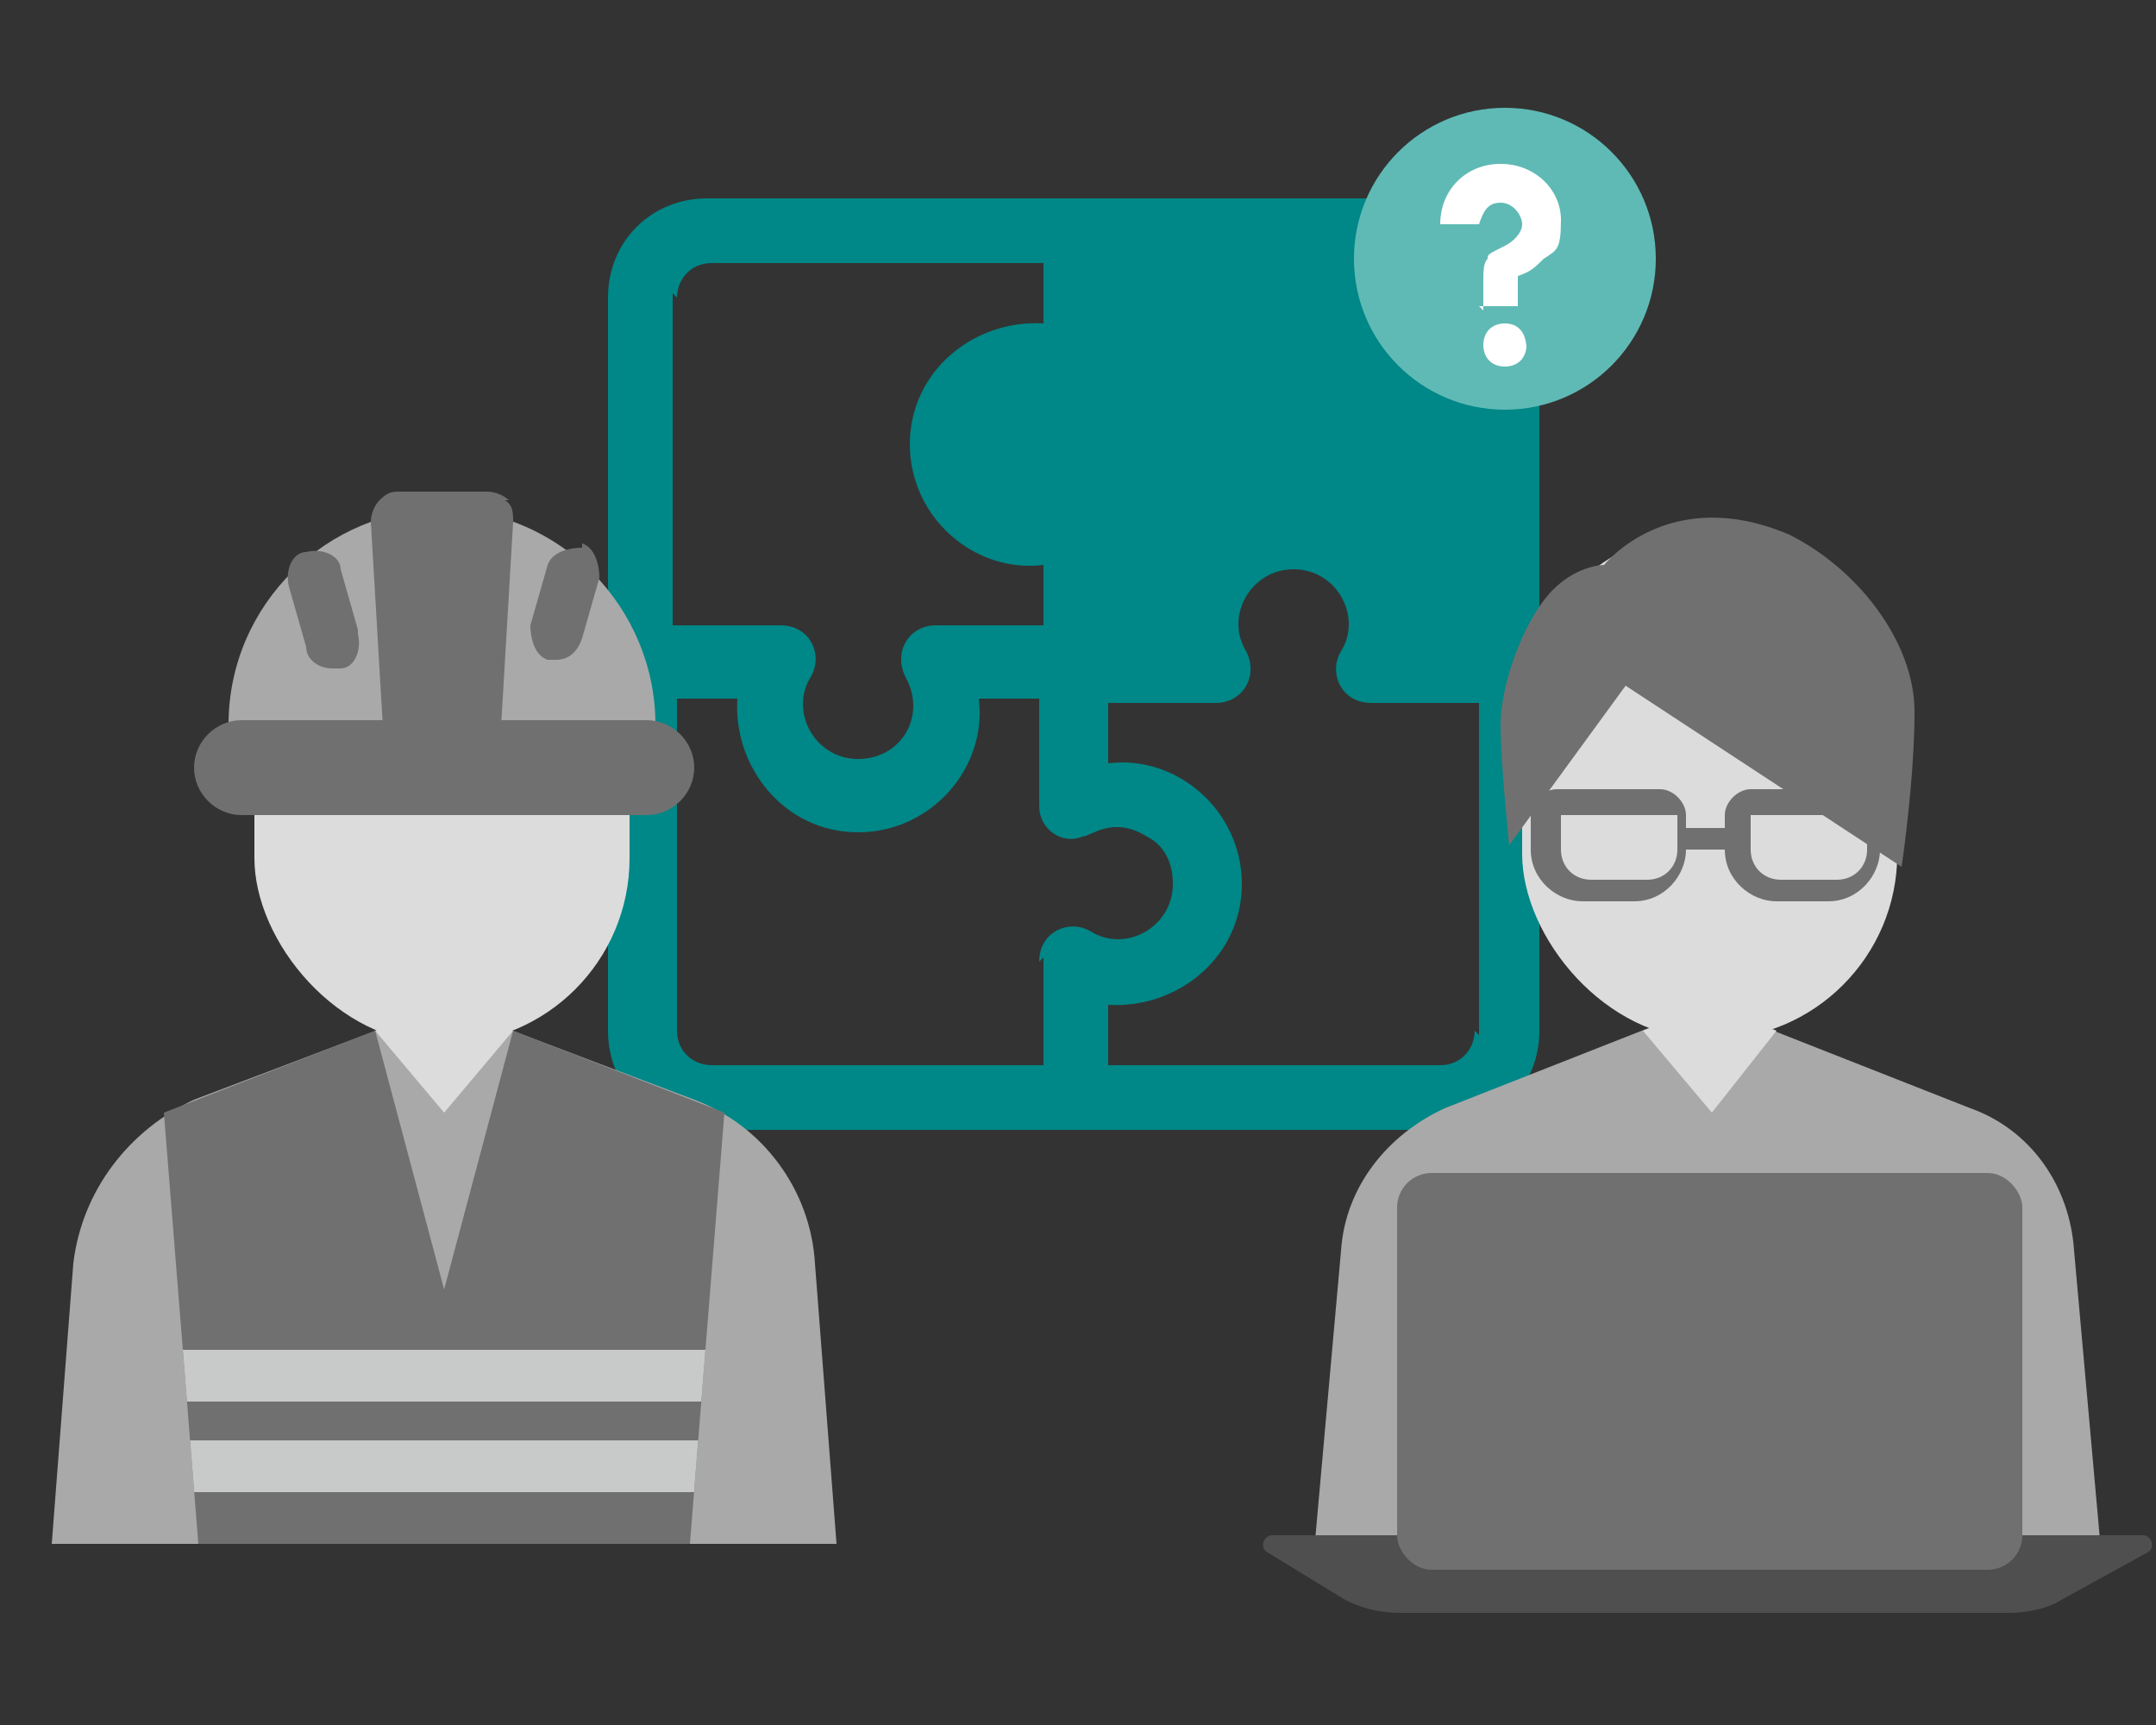 <?xml version="1.0" encoding="UTF-8"?>
<svg id="_圖層_1" data-name="圖層 1" xmlns="http://www.w3.org/2000/svg" xmlns:xlink="http://www.w3.org/1999/xlink" version="1.1" viewBox="0 0 50 40">
  <rect x="0" y="0" width="50" height="40" fill="#333333" stroke="none"/>
  <defs>
    <style>
      .cls-1 {
        fill: #717071;
      }

      .cls-1, .cls-2, .cls-3, .cls-4, .cls-5, .cls-6, .cls-7, .cls-8, .cls-9, .cls-10, .cls-11, .cls-12, .cls-13, .cls-14, .cls-15, .cls-16, .cls-17, .cls-18, .cls-19, .cls-20, .cls-21 {
        stroke-width: 0px;
      }

      .cls-2 {
        fill: #231815;
      }

      .cls-3 {
        fill: #504f4f;
      }

      .cls-4 {
        fill: #acacac;
      }

      .cls-22 {
        clip-path: url(#clippath);
      }

      .cls-5, .cls-23, .cls-24, .cls-25, .cls-26, .cls-27 {
        fill: none;
      }

      .cls-6 {
        fill: #9bd7f5;
      }

      .cls-7 {
        fill: #dcdcdc;
      }

      .cls-8 {
        fill: #0096d9;
      }

      .cls-9 {
        fill: #a1d9f6;
      }

      .cls-10 {
        fill: #fdfffd;
      }

      .cls-11 {
        fill: #e07979;
      }

      .cls-12 {
        fill: #61ce6b;
      }

      .cls-28 {
        clip-path: url(#clippath-1);
      }

      .cls-23 {
        stroke: #504f4f;
      }

      .cls-23, .cls-24, .cls-25, .cls-26, .cls-27 {
        stroke-miterlimit: 10;
      }

      .cls-23, .cls-26 {
        stroke-width: 2px;
      }

      .cls-24 {
        stroke-width: 1.5px;
      }

      .cls-24, .cls-27 {
        stroke: #fdfffd;
      }

      .cls-13 {
        fill: #5fbab5;
      }

      .cls-14 {
        fill: #008787;
      }

      .cls-15 {
        fill: #ead95c;
      }

      .cls-16 {
        fill: #008bd5;
      }

      .cls-17 {
        fill: #c8c9c9;
      }

      .cls-25 {
        stroke: #dcdcdc;
        stroke-width: .8px;
      }

      .cls-18 {
        fill: #aaa9a9;
      }

      .cls-19 {
        fill: #fff;
      }

      .cls-20 {
        fill: #efefef;
      }

      .cls-21 {
        fill: #acddf7;
      }

      .cls-26 {
        stroke: #717071;
      }
    </style>
    <clipPath id="clippath">
      <circle class="cls-5" cx="-115" cy="15" r="23"/>
    </clipPath>
    <clipPath id="clippath-1">
      <polygon class="cls-5" points="11.9 23.9 10.3 29.9 8.7 23.9 3.8 25.8 4.6 35.8 16 35.8 16.8 25.8 11.9 23.9"/>
    </clipPath>
  </defs>
  <g>
    <path class="cls-19" d="M-185,39c-13.2,0-24-10.8-24-24s10.8-24,24-24,24,10.8,24,24-10.8,24-24,24Z"/>
    <path class="cls-14" d="M-185-8c12.7,0,23,10.3,23,23s-10.3,23-23,23-23-10.3-23-23,10.3-23,23-23M-185-10c-13.8,0-25,11.2-25,25s11.2,25,25,25,25-11.2,25-25-11.2-25-25-25h0Z"/>
  </g>
  <g>
    <g>
      <rect class="cls-20" x="-199.1" y="4.2" width="28.2" height="19.8"/>
      <polygon class="cls-17" points="-170.9 4.2 -199.1 4.2 -202.4 1.7 -167.6 1.7 -170.9 4.2"/>
      <polygon class="cls-13" points="-170.9 24 -199.1 24 -202.4 28.3 -167.6 28.3 -170.9 24"/>
      <polygon class="cls-7" points="-199.1 24 -202.4 28.3 -202.4 1.7 -199.1 4.2 -199.1 24"/>
      <polygon class="cls-7" points="-170.9 24 -167.6 28.3 -167.6 1.7 -170.9 4.2 -170.9 24"/>
    </g>
    <g>
      <path class="cls-2" d="M-197.7,7.7h11.5c.2,0,.4.2.4.4v8.1c0,.2-.2.4-.4.4h-11.5c-.2,0-.4-.2-.4-.4v-8.1c0-.2.2-.4.4-.4Z"/>
      <rect class="cls-16" x="-197.6" y="8.2" width="11.3" height="7.9"/>
      <path class="cls-21" d="M-193.7,15.5h-.2s0-.2,0-.2c0-.2.2-.4.4-.4h6.2c0,0,.1,0,.1-.1v-.4c0,0,0-.1-.1-.1h-5.1c-.2,0-.3-.2-.3-.3v-1c0-.2.2-.3.3-.3h5.1c0,0,.1,0,.1-.1v-.5c0,0,0-.1-.1-.1h-6.9c-.2,0-.3-.2-.3-.3v-1.6h.2v1.6c0,0,0,.1.1.1h6.9c.2,0,.3.2.3.3v.5c0,.2-.2.3-.3.3h-5.1c0,0-.1,0-.1.1v1c0,0,0,.1.1.1h5.1c.2,0,.3.2.3.3v.4c0,.2-.2.3-.3.3h-6.2c0,0-.2,0-.2.2s0,.2,0,.2Z"/>
      <polygon class="cls-21" points="-192.8 13 -192.8 13 -192.9 13 -192.9 13.2 -192.9 13.2 -192.9 13.6 -192.9 13.6 -192.9 13.7 -192.8 13.7 -192.8 13.8 -192.8 13.8 -192.5 13.8 -192.5 13.8 -192.5 13.7 -192.4 13.7 -192.4 13.6 -192.4 13.6 -192.4 13.2 -192.4 13.2 -192.4 13 -192.5 13 -192.5 13 -192.5 13 -192.8 13 -192.8 13"/>
      <rect class="cls-21" x="-195.7" y="13.2" width="2.8" height=".3"/>
      <path class="cls-21" d="M-194.1,14.2c-.4,0-.8-.4-.8-.8s.4-.8.8-.8.8.4.8.8-.4.8-.8.8Z"/>
      <polygon class="cls-21" points="-193 14.7 -193 14.7 -193 14.6 -193.1 14.6 -193.1 14.7 -193.3 14.7 -193.3 14.6 -193.4 14.6 -193.4 14.7 -193.4 14.7 -193.4 14.8 -193.4 15.1 -193.4 15.1 -193.4 15.1 -193.4 15.2 -193.3 15.2 -193.3 15.2 -193.1 15.2 -193.1 15.2 -193 15.2 -193 15.1 -193 15.1 -192.9 15.1 -192.9 14.8 -193 14.7"/>
      <polygon class="cls-21" points="-193 14.3 -193 14.3 -193.1 14.3 -193.1 14.3 -193.2 14.3 -193.2 14.3 -193.4 14.3 -193.4 14.3 -193.5 14.3 -193.5 14.4 -193.4 14.4 -193.4 14.4 -193.2 14.4 -193.2 14.5 -193.3 14.5 -193.3 14.7 -193.2 14.7 -193.2 14.9 -193.1 14.9 -193.1 14.7 -193.1 14.7 -193.1 14.5 -193.1 14.5 -193.1 14.4 -193 14.4 -193 14.4 -192.8 14.4 -192.8 14.3 -193 14.3"/>
      <path class="cls-21" d="M-190.4,13.9h0c0,0-.1,0-.1,0h0s-.2,0-.2,0h0c0,0,0,0,0,0h0c.1-.1.2-.2.2-.4s-.2-.3-.3-.3-.3.2-.3.3,0,.3.2.3h0c0,0,0,0,0,0h0c0,0-.2,0-.2,0h0s-.1,0-.1,0h0c0,0,0,0,0,0h0v.4h0s0,0,0,0h0c0,0,.1,0,.1,0h0s.4,0,.4,0h0s.1,0,.1,0h0c0,0,0,0,0,0h0v-.4h0Z"/>
      <path class="cls-16" d="M-190.5,13.4c0-.1-.1-.2-.2-.2s-.2.1-.2.2.1.2.2.2.2-.1.2-.2Z"/>
      <rect class="cls-21" x="-193" y="13.2" width=".2" height=".4"/>
      <path class="cls-21" d="M-191.7,11.3h0c0,0,0,.2,0,.2h0s-.1,0-.1,0h0c0-.1-.1-.1-.1-.1,0-.2-.3-.3-.5-.3s-.4.1-.5.3h-.2c0,.1-.1.1-.1.1h0s0-.1,0-.1h0c0,0-.2,0-.2,0v.7h.2c0,0,0-.2,0-.2h0s.1,0,.1,0h0c0,.1.2.1.2.1h0c.1.1.3.3.5.3s.4-.1.5-.3h0s.2,0,.2,0h0c0-.1.1-.1.1-.1h0s0,.1,0,.1h0c0,0,.2,0,.2,0v-.7h-.2Z"/>
      <path class="cls-16" d="M-192.1,11.6c0-.3-.2-.5-.5-.5s-.5.2-.5.5.2.5.5.5.5-.2.5-.5Z"/>
      <rect class="cls-21" x="-192.9" y="11.4" width=".7" height=".4"/>
      <polygon class="cls-16" points="-192.8 11.7 -192.8 11.7 -192.8 11.8 -192.7 11.8 -192.7 11.7 -192.8 11.7"/>
      <polygon class="cls-16" points="-192.7 11.6 -192.7 11.7 -192.7 11.8 -192.7 11.7 -192.7 11.6 -192.7 11.6 -192.7 11.6"/>
      <polygon class="cls-16" points="-192.7 11.5 -192.7 11.5 -192.8 11.5 -192.8 11.5 -192.8 11.5 -192.7 11.5"/>
      <polygon class="cls-16" points="-192.8 11.6 -192.8 11.6 -192.7 11.6 -192.7 11.6 -192.7 11.6 -192.8 11.6 -192.8 11.6"/>
      <polygon class="cls-16" points="-192.8 11.6 -192.8 11.5 -192.8 11.5 -192.8 11.6 -192.8 11.6 -192.8 11.6"/>
      <polygon class="cls-16" points="-192.7 11.5 -192.7 11.6 -192.7 11.6 -192.7 11.6 -192.7 11.5 -192.7 11.5 -192.7 11.5"/>
      <polygon class="cls-16" points="-192.6 11.6 -192.6 11.5 -192.6 11.5 -192.6 11.6 -192.6 11.6 -192.6 11.6"/>
      <polygon class="cls-16" points="-192.6 11.6 -192.6 11.6 -192.5 11.6 -192.5 11.6 -192.5 11.6 -192.6 11.6 -192.6 11.6"/>
      <polygon class="cls-16" points="-192.5 11.5 -192.5 11.6 -192.5 11.6 -192.5 11.6 -192.5 11.5 -192.5 11.5 -192.5 11.5"/>
      <polygon class="cls-16" points="-192.5 11.6 -192.5 11.7 -192.5 11.8 -192.5 11.7 -192.5 11.6 -192.5 11.6 -192.5 11.6"/>
      <polygon class="cls-16" points="-192.4 11.6 -192.4 11.6 -192.3 11.6 -192.3 11.6 -192.3 11.6 -192.4 11.6 -192.4 11.6"/>
      <polygon class="cls-16" points="-192.4 11.7 -192.4 11.7 -192.4 11.8 -192.3 11.8 -192.3 11.7 -192.4 11.7"/>
      <polygon class="cls-16" points="-192.3 11.5 -192.3 11.5 -192.4 11.5 -192.4 11.5 -192.4 11.5 -192.3 11.5"/>
      <polygon class="cls-16" points="-192.3 11.5 -192.3 11.6 -192.3 11.6 -192.3 11.6 -192.3 11.5 -192.3 11.5 -192.3 11.5"/>
      <polygon class="cls-16" points="-192.3 11.6 -192.3 11.7 -192.3 11.8 -192.3 11.7 -192.3 11.6 -192.3 11.6 -192.3 11.6"/>
      <path class="cls-21" d="M-187.9,13.7h0c0,0,0,.2,0,.2h0s-.1,0-.1,0h0c0-.1-.1-.1-.1-.1,0-.2-.3-.3-.5-.3s-.4.1-.5.3h-.2c0,.1-.1.1-.1.1h0s0-.1,0-.1h0c0,0-.2,0-.2,0v.7h.2c0,0,0-.2,0-.2h0s.1,0,.1,0h0c0,.1.2.1.2.1h0c.1.1.3.3.5.3s.4-.1.5-.3h0s.2,0,.2,0h0c0-.1.1-.1.1-.1h0s0,.1,0,.1h0c0,0,.2,0,.2,0v-.7h-.2Z"/>
      <path class="cls-16" d="M-188.3,14.1c0-.3-.2-.5-.5-.5s-.5.2-.5.5.2.5.5.5.5-.2.5-.5Z"/>
      <rect class="cls-21" x="-189.1" y="13.9" width=".7" height=".4"/>
      <polygon class="cls-16" points="-188.9 14.1 -188.9 14.2 -188.9 14.2 -188.9 14.2 -188.9 14.1 -188.9 14.1 -188.9 14.1"/>
      <polygon class="cls-16" points="-188.9 14 -188.9 13.9 -189 13.9 -189 14 -189 14 -188.9 14"/>
      <polygon class="cls-16" points="-189 14.1 -189 14.1 -188.9 14.1 -188.9 14.1 -188.9 14 -189 14 -189 14.1"/>
      <polygon class="cls-16" points="-189 14 -189 14 -189 14 -189 14 -189 14.1 -189 14"/>
      <polygon class="cls-16" points="-188.9 14 -188.9 14 -188.9 14.1 -188.9 14 -188.9 13.9 -188.9 13.9 -188.9 14"/>
      <polygon class="cls-16" points="-188.8 14 -188.8 14 -188.8 14 -188.8 14 -188.8 14.1 -188.8 14"/>
      <polygon class="cls-16" points="-188.8 14.1 -188.8 14.1 -188.7 14.1 -188.7 14.1 -188.7 14 -188.8 14 -188.8 14.1"/>
      <polygon class="cls-16" points="-188.7 14 -188.7 14 -188.7 14.1 -188.7 14 -188.7 13.9 -188.7 13.9 -188.7 14"/>
      <polygon class="cls-16" points="-188.7 14.1 -188.7 14.2 -188.7 14.2 -188.7 14.2 -188.7 14.1 -188.7 14.1 -188.7 14.1"/>
      <polygon class="cls-16" points="-188.6 14.1 -188.6 14.1 -188.5 14.1 -188.5 14.1 -188.5 14 -188.6 14 -188.6 14.1"/>
      <polygon class="cls-16" points="-188.5 14 -188.5 13.9 -188.6 13.9 -188.6 14 -188.6 14 -188.5 14"/>
      <polygon class="cls-16" points="-188.5 14 -188.5 14 -188.5 14.1 -188.5 14 -188.5 13.9 -188.5 13.9 -188.5 14"/>
      <polygon class="cls-16" points="-188.5 14.1 -188.5 14.2 -188.5 14.2 -188.5 14.2 -188.5 14.1 -188.5 14.1 -188.5 14.1"/>
      <path class="cls-21" d="M-197,12.4c0-.2.3-.4.7-.4s.7.2.7.4v2.5c0,.2-.3.4-.7.4s-.7-.2-.7-.4v-2.5Z"/>
      <path class="cls-8" d="M-196.3,14c-.3,0-.6-.3-.6-.6h0c0,.3.3.6.6.6s.6-.3.6-.6h0c0,.3-.3.6-.6.6Z"/>
      <path class="cls-8" d="M-195.7,13.3h0c0-.3-.3-.6-.6-.6s-.6.3-.6.6h0c0-.3.3-.6.6-.6s.6.3.6.6Z"/>
      <path class="cls-16" d="M-195.8,13.3c0-.3-.2-.5-.5-.5s-.5.2-.5.5.2.5.5.5.5-.2.5-.5Z"/>
      <path class="cls-21" d="M-195.8,13.3c0-.3-.2-.5-.5-.5s-.5.2-.5.5.2,0,.5,0,.5.2.5,0Z"/>
      <path class="cls-16" d="M-196.2,13s0,0,0,0c0,0,0,0,0,0s0,0,0,0,0,0,0,0Z"/>
      <path class="cls-16" d="M-196,13.1s0,0,0,0c0,0,0,0,0,0,0,0,0,0,0,0,0,0,0,0,0,0Z"/>
      <path class="cls-16" d="M-195.9,13.3s0,0,0,0c0,0,0,0,0,0,0,0,0,0,0,0,0,0,0,0,0,0Z"/>
      <path class="cls-16" d="M-196.6,13.1s0,0,0,0c0,0,0,0,0,0,0,0,0,0,0,0,0,0,0,0,0,0Z"/>
      <path class="cls-16" d="M-196.7,13.3s0,0,0,0c0,0,0,0,0,0,0,0,0,0,0,0,0,0,0,0,0,0Z"/>
      <path class="cls-16" d="M-196.2,13.3s0,0,0,0c0,0,0,0,0,0,0,0,0,0,0,0,0,0,0,0,0,0v-.3c-.1,0-.1,0-.1,0,0,0,0,0,0,0l.2.2Z"/>
      <path class="cls-21" d="M-195.5,13.5s0,0,0,0h0s0,0,0,0v-.3s0,0,0,0h0s0,0,0,0v.3Z"/>
      <path class="cls-21" d="M-194.8,13.5s0,0,0,0h0s0,0,0,0v-.3s0,0,0,0h0s0,0,0,0v.3Z"/>
      <path class="cls-21" d="M-193.3,13.5s0,0,0,0h0s0,0,0,0v-.3s0,0,0,0h0s0,0,0,0v.3Z"/>
      <path class="cls-6" d="M-190.7,13.4s0,0,0,0h-.1c0-.1,0-.1,0-.2,0,0,0,0,0,0h.1c0,.1,0,.1,0,.2,0,0,0,0,0,0Z"/>
      <path class="cls-21" d="M-189.2,11.4h0c0,0-.1,0-.1,0h0s-.2,0-.2,0h0c0,0,0,0,0,0h0c.1-.1.2-.2.2-.4s-.2-.3-.3-.3-.3.2-.3.3,0,.3.2.3h0c0,0,0,0,0,0h0c0,0-.2,0-.2,0h0s-.1,0-.1,0h0c0,0,0,0,0,0h0v.4h0s0,0,0,0h0c0,0,.1,0,.1,0h0s.4,0,.4,0h0s.1,0,.1,0h0c0,0,0,0,0,0h0v-.4h0Z"/>
      <path class="cls-16" d="M-189.3,10.9c0-.1-.1-.2-.2-.2s-.2.1-.2.2.1.2.2.2.2-.1.2-.2Z"/>
      <path class="cls-6" d="M-189.6,11s0,0,0,0h-.1c0-.1,0-.1,0-.2,0,0,0,0,0,0h.1c0,.1,0,.1,0,.2,0,0,0,0,0,0Z"/>
      <polygon class="cls-21" points="-189.7 9.8 -189.7 9.8 -189.7 9.7 -189.8 9.7 -189.8 9.7 -190 9.7 -190 9.7 -189.9 9.7 -189.9 9.5 -190.2 9.5 -190.2 9.7 -190.1 9.7 -190.1 9.7 -190.3 9.7 -190.3 9.7 -190.4 9.7 -190.4 9.8 -190.4 9.8 -190.5 9.8 -190.5 10.2 -190.4 10.2 -190.4 10.2 -190.4 10.3 -190.3 10.3 -190.3 10.3 -189.8 10.3 -189.8 10.3 -189.7 10.3 -189.7 10.2 -189.7 10.2 -189.6 10.2 -189.6 9.8 -189.7 9.8"/>
      <path class="cls-21" d="M-189.7,9.3c0-.2-.2-.4-.4-.4s-.4.2-.4.4.2.4.4.4.4-.2.4-.4Z"/>
      <path class="cls-16" d="M-189.8,9.3c0-.1-.1-.3-.3-.3s-.3.1-.3.3.1.3.3.3.3-.1.3-.3Z"/>
      <path class="cls-6" d="M-190.1,9.3s0,0,0,0c0,0,0,0,0,0h.1c0-.1,0-.1,0-.1,0,0,0,0,0,0h-.1c0,.1,0,.1,0,.1Z"/>
      <path class="cls-16" d="M-193.6,13.4c0,.3-.2.5-.5.5s-.5-.2-.5-.5.2-.5.5-.5.5.2.5.5Z"/>
      <path class="cls-9" d="M-194.1,13.8c-.2,0-.4-.2-.4-.4s.2-.4.4-.4.4.2.4.4-.2.4-.4.4ZM-194.1,13c-.2,0-.4.2-.4.4s.2.4.4.4.4-.2.4-.4-.2-.4-.4-.4Z"/>
      <rect class="cls-21" x="-194.4" y="13.2" width=".5" height=".3"/>
      <polygon class="cls-16" points="-194.3 13.5 -194.3 13.5 -194.3 13.5 -194.2 13.5 -194.2 13.5 -194.3 13.5"/>
      <polygon class="cls-16" points="-194.2 13.4 -194.2 13.5 -194.2 13.5 -194.2 13.5 -194.2 13.4 -194.2 13.4 -194.2 13.4"/>
      <polygon class="cls-16" points="-194.3 13.4 -194.3 13.4 -194.3 13.4 -194.3 13.5 -194.3 13.5 -194.3 13.4"/>
      <polygon class="cls-16" points="-194.2 13.3 -194.2 13.3 -194.3 13.3 -194.3 13.3 -194.3 13.3 -194.2 13.3"/>
      <polygon class="cls-16" points="-194.3 13.4 -194.3 13.3 -194.3 13.3 -194.3 13.4 -194.3 13.4 -194.3 13.4"/>
      <polygon class="cls-16" points="-194.2 13.3 -194.2 13.4 -194.2 13.4 -194.2 13.4 -194.2 13.3 -194.2 13.3 -194.2 13.3"/>
      <polygon class="cls-16" points="-194.1 13.4 -194.1 13.3 -194.2 13.3 -194.2 13.4 -194.2 13.4 -194.1 13.4"/>
      <polygon class="cls-16" points="-194.1 13.4 -194.2 13.4 -194.2 13.4 -194.2 13.5 -194.1 13.5 -194.1 13.4"/>
      <polygon class="cls-16" points="-194.1 13.3 -194 13.3 -194.1 13.3 -194.2 13.3 -194.1 13.3 -194.1 13.3"/>
      <polygon class="cls-16" points="-194.2 13.4 -194.1 13.4 -194.1 13.4 -194.1 13.4 -194.1 13.4 -194.1 13.4 -194.2 13.4"/>
      <polygon class="cls-16" points="-194.1 13.5 -194.2 13.5 -194.2 13.5 -194.1 13.5 -194.1 13.5 -194.1 13.5"/>
      <polygon class="cls-16" points="-194.1 13.3 -194.1 13.4 -194 13.4 -194 13.4 -194 13.3 -194 13.3 -194.1 13.3"/>
      <polygon class="cls-16" points="-194.1 13.4 -194.1 13.5 -194.1 13.5 -194 13.5 -194 13.4 -194 13.4 -194.1 13.4"/>
      <polygon class="cls-16" points="-194 13.4 -194 13.4 -193.9 13.4 -193.9 13.4 -193.9 13.4 -194 13.4 -194 13.4"/>
      <polygon class="cls-16" points="-194 13.4 -194 13.3 -194 13.3 -194 13.4 -194 13.4 -194 13.4"/>
      <polygon class="cls-16" points="-193.9 13.3 -193.9 13.4 -193.9 13.4 -193.9 13.4 -193.9 13.3 -193.9 13.3 -193.9 13.3"/>
      <polygon class="cls-16" points="-193.9 13.4 -193.9 13.5 -193.9 13.5 -193.9 13.5 -193.9 13.4 -193.9 13.4 -193.9 13.4"/>
      <path class="cls-16" d="M-187,10.1c0-.6-.5-1.1-1.1-1.1s-1.1.5-1.1,1.1,0,.4.1.5h2c0-.2.1-.3.1-.5Z"/>
      <path class="cls-21" d="M-187.9,10.1c0-.1,0-.2-.2-.2s-.2,0-.2.2,0,.2.2.2.2,0,.2-.2Z"/>
      <polygon class="cls-21" points="-188.2 10.2 -188 10 -188.6 9.6 -188.2 10.2"/>
      <path class="cls-16" d="M-188,10.1c0,0,0,0-.1,0s0,0,0,0,0,0,0,0,.1,0,.1,0Z"/>
      <path class="cls-6" d="M-188.1,9.4s0,0,0,0v-.2s0,0,0,0,0,0,0,0v.2s0,0,0,0Z"/>
      <path class="cls-6" d="M-187.7,9.6s0,0,0,0c0,0,0,0,0,0v-.2c.1,0,.2,0,.2,0,0,0,0,0,0,0v.2c-.1,0-.1,0-.2,0Z"/>
      <path class="cls-6" d="M-187.4,9.9s0,0,0,0c0,0,0,0,0,0h.2c0,0,0,0,0,0,0,0,0,0,0,0h-.2c0,0,0,0,0,0Z"/>
      <path class="cls-6" d="M-187.2,10.4s0,0,0,0h-.2c0,0,0,0,0-.1,0,0,0,0,0,0h.2c0,0,0,0,0,.1,0,0,0,0,0,0Z"/>
      <path class="cls-6" d="M-188.5,9.6s0,0,0,0v-.2c-.1,0-.1,0,0,0,0,0,0,0,0,0v.2c.1,0,.1,0,0,0,0,0,0,0,0,0Z"/>
      <path class="cls-6" d="M-188.8,9.9s0,0,0,0h-.2c0,0,0-.1,0-.1,0,0,0,0,0,0h.2c0,0,0,.1,0,.1,0,0,0,0,0,0Z"/>
      <path class="cls-6" d="M-189,10.4s0,0,0,0c0,0,0,0,0,0h.2c0,0,0,0,0,0,0,0,0,0,0,0h-.2c0,0,0,0,0,0Z"/>
      <path class="cls-6" d="M-195.2,11.4h-1.9v-2.5h1.9v2.5ZM-197,11.4h1.8v-2.4h-1.8v2.4Z"/>
      <g>
        <rect class="cls-6" x="-197" y="9.6" width="1.8" height=".5"/>
        <path class="cls-6" d="M-195.2,10.2h-1.9v-.6h1.9v.6ZM-197,10.1h1.8v-.5h-1.8v.5Z"/>
      </g>
      <path class="cls-6" d="M-195.2,11.4h-1.9v-.7h1.9v.7ZM-197,11.4h1.8v-.6h-1.8v.6Z"/>
      <path class="cls-21" d="M-191.3,10.8c-.2,0-.4-.2-.4-.4v-.6c0-.1,0-.2-.2-.2s-.2,0-.2.2v.6c0,.2-.2.4-.4.4s-.4-.2-.4-.4v-.6c0-.1,0-.2-.2-.2s-.2,0-.2.2v.6c0,.2-.2.4-.4.4s-.4-.2-.4-.4v-.6c0-.1,0-.2-.2-.2s-.2,0-.2.2h-.2c0-.2.2-.4.4-.4s.4.2.4.4v.6c0,.1,0,.2.2.2s.2,0,.2-.2v-.6c0-.2.2-.4.4-.4s.4.2.4.4v.6c0,.1,0,.2.2.2s.2,0,.2-.2v-.6c0-.2.2-.4.4-.4s.4.2.4.4v.6c0,.1,0,.2.2.2s.2,0,.2-.2v-.2c0-.2.2-.4.4-.4h.3v.2h-.3c0,0-.2,0-.2.2v.2c0,.2-.2.4-.4.4Z"/>
    </g>
    <g>
      <path class="cls-1" d="M-184.2,7.7h11.5c.2,0,.4.2.4.4v8.1c0,.2-.2.4-.4.4h-11.5c-.2,0-.4-.2-.4-.4v-8.1c0-.2.2-.4.4-.4Z"/>
      <rect class="cls-20" x="-184.1" y="8.2" width="11.3" height="7.9"/>
      <g>
        <path class="cls-4" d="M-182,12c-.9,0-1.6-.7-1.6-1.6s.7-1.6,1.6-1.6,1.6.7,1.6,1.6-.7,1.6-1.6,1.6ZM-182,9.2c-.6,0-1.2.5-1.2,1.2s.5,1.2,1.2,1.2,1.2-.5,1.2-1.2-.5-1.2-1.2-1.2Z"/>
        <circle class="cls-18" cx="-182" cy="10.4" r=".8"/>
        <rect class="cls-4" x="-180" y="10.4" width="1" height=".9"/>
        <g>
          <path class="cls-4" d="M-176.4,12l-.3.9h1c0-.4-.3-.8-.7-.9Z"/>
          <path class="cls-17" d="M-176.7,12.9l-.6-.8c-.3.2-.4.5-.4.8,0,.5.4,1,1,1s1-.4,1-1h-1Z"/>
        </g>
        <g>
          <path class="cls-4" d="M-178.4,13.5l-.8-.6-.9.3c.1.4.5.6.9.6s.6-.1.8-.4Z"/>
          <path class="cls-17" d="M-178.3,13.5c.1-.2.2-.4.2-.6,0-.5-.4-1-1-1v1l.8.6Z"/>
        </g>
        <g>
          <rect class="cls-17" x="-175.4" y="9.4" width=".2" height="1.7"/>
          <rect class="cls-17" x="-174" y="9.4" width=".2" height="1.7"/>
        </g>
        <g>
          <rect class="cls-17" x="-175.9" y="15" width=".2" height=".7"/>
          <rect class="cls-17" x="-174.5" y="14.7" width=".2" height=".9"/>
          <rect class="cls-17" x="-175" y="14.5" width=".2" height="1.2"/>
          <rect class="cls-4" x="-175.4" y="14.2" width=".2" height="1.5"/>
          <rect class="cls-17" x="-174" y="14.2" width=".2" height="1.5"/>
        </g>
        <g>
          <rect class="cls-17" x="-178.6" y="9" width=".7" height=".1"/>
          <rect class="cls-17" x="-177.4" y="9.6" width=".7" height=".1"/>
          <rect class="cls-17" x="-178.6" y="9.3" width="1.4" height=".1"/>
          <rect class="cls-17" x="-178.6" y="9.9" width="2" height=".1"/>
          <rect class="cls-17" x="-177.7" y="9" width=".5" height=".1"/>
          <rect class="cls-17" x="-178.6" y="9.6" width=".5" height=".1"/>
          <rect class="cls-17" x="-177" y="9.3" width=".5" height=".1"/>
          <rect class="cls-17" x="-177.9" y="9.6" width=".4" height=".1"/>
          <rect class="cls-17" x="-178.6" y="10.1" width="1.1" height=".1"/>
          <rect class="cls-17" x="-177.4" y="10.7" width=".7" height=".1"/>
          <rect class="cls-17" x="-178.6" y="10.4" width="1.4" height=".1"/>
          <rect class="cls-17" x="-178.6" y="11" width="2" height=".1"/>
          <rect class="cls-17" x="-177.4" y="10.1" width=".8" height=".1"/>
          <rect class="cls-17" x="-178.6" y="10.7" width=".5" height=".1"/>
          <rect class="cls-17" x="-177" y="10.4" width=".9" height=".1"/>
          <rect class="cls-17" x="-177.9" y="10.7" width=".4" height=".1"/>
          <rect class="cls-17" x="-177.4" y="15.2" width=".7" height=".1"/>
          <rect class="cls-17" x="-178.6" y="14.9" width="1.4" height=".1"/>
          <rect class="cls-17" x="-178.6" y="15.5" width="2" height=".1"/>
          <rect class="cls-17" x="-178.6" y="15.2" width=".5" height=".1"/>
          <rect class="cls-17" x="-177" y="14.9" width=".9" height=".1"/>
          <rect class="cls-17" x="-177.9" y="15.2" width=".4" height=".1"/>
        </g>
        <polygon class="cls-17" points="-182.7 14.2 -183.4 15.7 -182 15.7 -182.7 14.2"/>
        <polygon class="cls-17" points="-181.4 14.7 -181.9 15.7 -180.8 15.7 -181.4 14.7"/>
        <polygon class="cls-4" points="-182 13.9 -182.5 15.7 -181.5 15.7 -182 13.9"/>
      </g>
      <g>
        <path class="cls-13" d="M-180.7,11.2c.1-.2.2-.5.2-.8,0-.9-.7-1.6-1.6-1.6s-.4,0-.5,0v.4c.3,0,.4,0,.5,0,.6,0,1.2.5,1.2,1.2s0,.4-.2.6l.4.2Z"/>
        <rect class="cls-13" x="-180" y="9.1" width="1" height=".9"/>
        <path class="cls-13" d="M-177.3,12l.6.8.3-.9c-.3-.1-.6,0-.9.1Z"/>
        <path class="cls-13" d="M-180.2,12.9c0,.1,0,.2,0,.3l.9-.3v-1c-.5,0-1,.4-1,1Z"/>
        <rect class="cls-13" x="-175.8" y="10" width=".2" height="1.1"/>
        <rect class="cls-13" x="-174.4" y="10" width=".2" height="1.1"/>
        <rect class="cls-13" x="-173.5" y="9.1" width=".2" height="2.1"/>
        <rect class="cls-13" x="-174.9" y="9.7" width=".2" height="1.4"/>
        <rect class="cls-13" x="-173.6" y="13.8" width=".2" height="1.8"/>
        <polygon class="cls-13" points="-180.6 13.6 -181.1 15.7 -180 15.7 -180.6 13.6"/>
      </g>
    </g>
    <g>
      <path class="cls-1" d="M-179.4,28.3h-11.7c-.8,0-1.4-.7-1.3-1.5l.4-3.4c.2-1.6,1.3-3,2.8-3.6l3.5-1.4c.3-.1.6-.1,1,0l3.5,1.4c1.5.6,2.6,1.9,2.8,3.6l.4,3.4c0,.8-.5,1.5-1.3,1.5Z"/>
      <rect class="cls-1" x="-188.5" y="10.7" width="6.7" height="8.3" rx="-87.6" ry="-87.6"/>
      <path class="cls-7" d="M-185.6,21.3h1.2c2.6,0,4.7,2.1,4.7,4.7v2.4h-10.5v-2.4c0-2.6,2.1-4.7,4.7-4.7Z"/>
    </g>
  </g>
  <g>
    <path class="cls-19" d="M-115,39c-13.2,0-24-10.8-24-24s10.8-24,24-24,24,10.8,24,24-10.8,24-24,24Z"/>
    <path class="cls-14" d="M-115-8c12.7,0,23,10.3,23,23s-10.3,23-23,23-23-10.3-23-23,10.3-23,23-23M-115-10c-13.8,0-25,11.2-25,25s11.2,25,25,25,25-11.2,25-25-11.2-25-25-25h0Z"/>
  </g>
  <g>
    <rect class="cls-18" x="-128.9" y="-1.3" width="27.5" height="11.2" rx="-36.9" ry="-36.9"/>
    <line class="cls-27" x1="-115.1" y1="0" x2="-115.1" y2="8.7"/>
    <g>
      <line class="cls-24" x1="-124" y1="2.9" x2="-124" y2="6.7"/>
      <polygon class="cls-10" points="-126.3 3.5 -124 -.4 -121.8 3.5 -126.3 3.5"/>
    </g>
    <g>
      <line class="cls-24" x1="-106.4" y1="-.4" x2="-106.4" y2="3.5"/>
      <polygon class="cls-10" points="-108.6 2.9 -106.4 6.7 -104.1 2.9 -108.6 2.9"/>
    </g>
    <line class="cls-27" x1="-113.2" y1="2.7" x2="-109.3" y2="2.7"/>
    <line class="cls-27" x1="-121.2" y1="2.7" x2="-117.3" y2="2.7"/>
    <line class="cls-27" x1="-112.6" y1="5.3" x2="-110" y2="5.3"/>
    <line class="cls-27" x1="-120.5" y1="5.3" x2="-118" y2="5.3"/>
  </g>
  <g>
    <rect class="cls-1" x="-134" y="12.6" width=".9" height="2.5" transform="translate(-267.2 27.8) rotate(-180)"/>
    <path class="cls-18" d="M-135.5,14.6h2.3v1.8h-4.2c0-1,.8-1.8,1.8-1.8Z" transform="translate(-270.5 31) rotate(180)"/>
    <rect class="cls-1" x="-131.4" y="10.8" width="5.6" height="3" rx="-60.1" ry="-60.1" transform="translate(-254.5 -16.9) rotate(-161.5)"/>
    <path class="cls-18" d="M-134.2,7l2.5.9,7.8,2.6c.3,0,.4.5.2.7l-1.7,2c-.1.1-.3.2-.5.1l-2.9-1-.9,1.2c-.1.2-.3.2-.5.2l-5.7-1.9c-.4-.1-.7-.6-.5-1.1l1.1-3.2c.1-.4.6-.7,1.1-.5Z"/>
    <g>
      <path class="cls-7" d="M-132.1,12.5c0,.8-.7,1.5-1.5,1.5s-1.5-.7-1.5-1.5.7-1.5,1.5-1.5,1.5.7,1.5,1.5"/>
      <path class="cls-1" d="M-132.7,12.5c0,.5-.4.9-.9.9s-.9-.4-.9-.9.4-.9.9-.9.9.4.9.9"/>
      <path class="cls-7" d="M-133.2,12.5c0,.2-.2.4-.4.4s-.4-.2-.4-.4.2-.4.4-.4.4.2.4.4"/>
    </g>
    <path class="cls-7" d="M-125.8,13.3l-2.9-1h0s-7.3-2.4-7.3-2.4l.8-2.3c.1-.4.6-.7,1.1-.5l2.5.9,7.8,2.6c.3,0,.4.5.2.7l-1.7,2c-.1.1-.3.2-.5.1Z"/>
    <rect class="cls-7" x="-137.4" y="13.7" width=".6" height="3.6" transform="translate(-274.1 31) rotate(-180)"/>
  </g>
  <g class="cls-22">
    <line class="cls-25" x1="-92" y1="43.2" x2="-109.3" y2="12.7"/>
    <g>
      <g>
        <path class="cls-1" d="M-103.1,15.6v-3.4h-1.5c-.3,0-.6.3-.4.6l.9,2.5c0,.2.2.3.4.3h.6Z"/>
        <path class="cls-1" d="M-103.1,19.7v-3.4h-1.5c-.3,0-.6.3-.4.6l.9,2.5c0,.2.2.3.4.3h.6Z"/>
        <path class="cls-1" d="M-95.9,15.6v-3.4h1.7c.3,0,.6.3.4.6l-.9,2.5c0,.2-.2.3-.4.3h-.7Z"/>
        <path class="cls-1" d="M-95.9,19.8v-3.4h1.7c.3,0,.6.3.4.6l-.9,2.5c0,.2-.2.3-.4.3h-.7Z"/>
        <path class="cls-1" d="M-95.9,24v-3.4h1.7c.3,0,.6.3.4.6l-.9,2.5c0,.2-.2.3-.4.3h-.7Z"/>
        <path class="cls-18" d="M-100.6,24.4h2v9.8h-2v-9.8Z"/>
        <path class="cls-1" d="M-103.1,23.8v-3.4h-1.5c-.3,0-.6.3-.4.6l.9,2.5c0,.2.2.3.4.3h.6Z"/>
      </g>
      <path class="cls-1" d="M-96.3,24.7h-6.3c-.3,0-.6-.3-.6-.6v-12.4c0-.3.3-.6.6-.6h6.3c.3,0,.6.3.6.6v12.4c0,.3-.3.6-.6.6Z"/>
      <circle class="cls-19" cx="-99.5" cy="14" r="1.6"/>
      <path class="cls-11" d="M-99.5,15.2c-.7,0-1.3-.6-1.3-1.3s.6-1.3,1.3-1.3,1.3.6,1.3,1.3-.6,1.3-1.3,1.3Z"/>
      <circle class="cls-19" cx="-99.5" cy="17.9" r="1.6"/>
      <path class="cls-15" d="M-99.5,19.2c-.7,0-1.3-.6-1.3-1.3s.6-1.3,1.3-1.3,1.3.6,1.3,1.3-.6,1.3-1.3,1.3Z"/>
      <circle class="cls-19" cx="-99.5" cy="21.9" r="1.6"/>
      <path class="cls-12" d="M-99.5,23.1c-.7,0-1.3-.6-1.3-1.3s.6-1.3,1.3-1.3,1.3.6,1.3,1.3-.6,1.3-1.3,1.3Z"/>
    </g>
    <line class="cls-25" x1="-136.8" y1="35.1" x2="-121.8" y2="12.7"/>
  </g>
  <g>
    <g>
      <path class="cls-1" d="M-115.6,22.2h2.1v.4c0,.6-.5,1-1,1h0c-.6,0-1-.5-1-1v-.4h0Z"/>
      <path class="cls-1" d="M-109.7,22.2h2.1v.4c0,.6-.5,1-1,1h0c-.6,0-1-.5-1-1v-.4h0Z"/>
    </g>
    <path class="cls-1" d="M-108.8,18.7s0,0,0,0c0-.6-.5-1-1-1s-1,.5-1,1h.4c0-.3.3-.6.6-.6s.6.3.6.6h.3s0,0,0,0Z"/>
    <path class="cls-18" d="M-107.6,18.9c-.2-1.5-1.1-2.5-2.1-2.5h-3.7c-1.1,0-1.9,1.1-2.1,2.5,0,0,0,0,0,0-.6.3-1,.9-1,1.7v1.6c0,.3.3.6.6.6h8.8c.3,0,.6-.3.6-.6v-1.6c0-.7-.4-1.3-1-1.6ZM-114.6,18.6c0,0-.2,0-.3,0,0,0,0,0,0,0,.2-1,.8-1.7,1.4-1.7h3.7c.6,0,1.2.7,1.4,1.7,0,0-.2,0-.3,0h-6Z"/>
    <g>
      <circle class="cls-7" cx="-115.3" cy="21.3" r=".9"/>
      <circle class="cls-7" cx="-107.9" cy="21.3" r=".9"/>
    </g>
    <rect class="cls-7" x="-113.8" y="21" width="4.3" height=".4" rx="-52.5" ry="-52.5"/>
    <rect class="cls-7" x="-113.8" y="21.6" width="4.3" height=".4" rx="-52.5" ry="-52.5"/>
  </g>
  <g>
    <g>
      <path class="cls-1" d="M-127.7,29.8h3v.6c0,.8-.7,1.5-1.5,1.5h0c-.8,0-1.5-.7-1.5-1.5v-.6h0Z"/>
      <path class="cls-1" d="M-119,29.8h3v.6c0,.8-.7,1.5-1.5,1.5h0c-.8,0-1.5-.7-1.5-1.5v-.6h0Z"/>
    </g>
    <path class="cls-1" d="M-116,24.9c-.3-2.1-1.6-3.7-3.1-3.7h-5.5c-1.6,0-2.8,1.6-3.1,3.7,0,0,0,0,0,0-.9.5-1.5,1.4-1.5,2.4v2.4c0,.5.4.8.9.8h13c.5,0,.9-.4.9-.8v-2.4c0-1-.6-1.9-1.5-2.4Z"/>
    <g>
      <circle class="cls-7" cx="-127.2" cy="28.5" r="1.3"/>
      <circle class="cls-7" cx="-116.4" cy="28.5" r="1.3"/>
    </g>
    <rect class="cls-7" x="-125" y="28" width="6.4" height=".6" rx="-56.1" ry="-56.1"/>
    <rect class="cls-7" x="-125" y="28.9" width="6.4" height=".6" rx="-56.1" ry="-56.1"/>
    <path class="cls-19" d="M-126.2,24.6c-.1,0-.3,0-.4,0,0,0,0,0,0,0,.3-1.4,1.1-2.4,2-2.4h5.5c.9,0,1.7,1,2,2.4-.1,0-.3,0-.4,0h-8.8Z"/>
    <path class="cls-1" d="M-117.8,24.6s0,0,0,0c0-.8-.7-1.5-1.5-1.5s-1.5.7-1.5,1.5h.6c0-.5.4-.9.9-.9s.9.4.9.9h.5s0,0,0,0Z"/>
  </g>
  <g>
    <path class="cls-1" d="M108.8,36.3h-27.2l.8-10c.2-2.2,1.6-4.1,3.6-4.9l9.1-3.5,9.1,3.5c2,.8,3.5,2.7,3.6,4.9l.8,10Z"/>
    <rect class="cls-1" x="88.7" y="1.6" width="12.9" height="17.6" rx="6.2" ry="6.2"/>
    <path class="cls-1" d="M98.2,1.1c-.8.2-1.7.4-2.6.4-.5,0-1.8.1-3.5-.4-1.1-.3-2.3.2-2.5,1l-1.6,5.5h14.2l-1.6-5.5c-.2-.8-1.4-1.3-2.5-1Z"/>
    <path class="cls-1" d="M84.2,7.7c-.2,0-.3.3-.1.4,2.5,1.7,6.5,2.8,11.1,2.8s8.6-1.1,11.1-2.8c.2-.1,0-.4-.1-.4h-21.9Z"/>
    <g>
      <path class="cls-7" d="M92.2,13.5c1.4.4,2.2-.3,2.6-1.5l-5-1.5c0,.9,1,2.7,2.4,3.1Z"/>
      <path class="cls-7" d="M98.2,13.5c-1.4.4-2.2-.3-2.6-1.5l5-1.5c0,.9-1,2.7-2.4,3.1Z"/>
    </g>
    <path class="cls-18" d="M110.1,36.3h-30.2c-.3,0-.4.4-.2.6l2.7,1.6c.6.3,1.3.5,1.9.5h21c.6,0,1.3-.2,1.8-.5l3-1.6c.3-.2.2-.6-.2-.6Z"/>
    <path class="cls-7" d="M85.5,23.7h19.1c.7,0,1.2.5,1.2,1.2v11.3c0,.7-.5,1.2-1.2,1.2h-19.1c-.7,0-1.2-.5-1.2-1.2v-11.3c0-.7.5-1.2,1.2-1.2Z"/>
  </g>
  <g>
    <path class="cls-14" d="M33.4,4.6h-17c-1.3,0-2.3,1-2.3,2.3v17c0,1.3,1,2.3,2.3,2.3h17c1.3,0,2.3-1,2.3-2.3V6.9c0-1.3-1-2.3-2.3-2.3ZM15.7,6.9c0-.4.3-.8.8-.8h7.7v1.4c-1.6-.1-3.1,1.1-3.1,2.8s1.5,3,3.1,2.8v1.4h-2.5c-.6,0-1,.6-.7,1.2.5.9-.1,1.9-1.1,1.9s-1.6-1.1-1.1-1.9c.3-.5,0-1.2-.7-1.2h-2.5v-7.7ZM24.2,22.2v2.5h-7.7c-.4,0-.8-.3-.8-.8v-7.7h1.4c-.1,1.6,1.1,3.1,2.8,3.1s3-1.5,2.8-3.1h1.4v2.5c0,.5.5.9,1,.7.2,0,.7-.5,1.5,0,.4.2.6.6.6,1.1,0,1-1.1,1.6-1.9,1.1-.5-.3-1.2,0-1.2.7ZM34.2,23.9c0,.4-.3.8-.8.8h-7.7v-1.4c1.6.1,3.1-1.1,3.1-2.8s-1.5-3-3.1-2.8v-1.4h2.5c.6,0,1-.6.7-1.2-.5-.8.1-1.9,1.1-1.9s1.6,1.1,1.1,1.9c-.3.5,0,1.2.7,1.2h2.5v7.7h0Z"/>
    <g>
      <g>
        <path class="cls-18" d="M19.4,35.8H1.2l.5-6.5c.2-1.7,1.3-3.1,2.8-3.8l5.8-2.2,5.8,2.2c1.6.6,2.7,2.1,2.8,3.8l.5,6.5Z"/>
        <rect class="cls-7" x="5.9" y="12.4" width="8.7" height="11.8" rx="4.3" ry="4.3"/>
        <path class="cls-18" d="M10.3,11.8c-2.7,0-5,2.2-5,5v1.2c0,.3.3.6.6.6h8.7c.3,0,.6-.3.6-.6v-1.2c0-2.7-2.2-5-5-5h0Z"/>
        <path class="cls-1" d="M11.8,11.6c-.1-.1-.3-.2-.5-.2h-2c-.2,0-.3,0-.5.2-.1.1-.2.3-.2.5l.3,5.1h2.7l.3-5.1c0-.2,0-.4-.2-.5h0Z"/>
        <path class="cls-1" d="M8.3,14.6l-.4-1.4c0-.3-.4-.5-.8-.4-.3,0-.5.4-.4.8l.4,1.4c0,.3.3.5.6.5s.1,0,.2,0c.3,0,.5-.4.4-.8h0Z"/>
        <path class="cls-1" d="M13.5,12.7c-.3,0-.7.1-.8.4l-.4,1.4c0,.3.1.7.4.8,0,0,.1,0,.2,0,.3,0,.5-.2.6-.5l.4-1.4c0-.3-.1-.7-.4-.8Z"/>
        <path class="cls-1" d="M15,18.9H5.6c-.6,0-1.1-.5-1.1-1.1s.5-1.1,1.1-1.1h9.4c.6,0,1.1.5,1.1,1.1s-.5,1.1-1.1,1.1Z"/>
        <polygon class="cls-7" points="8.7 23.9 10.3 23.3 11.9 23.9 10.3 25.8 8.7 23.9"/>
        <polygon class="cls-1" points="11.9 23.9 10.3 29.9 8.7 23.9 3.8 25.8 4.6 35.8 16 35.8 16.8 25.8 11.9 23.9"/>
        <g class="cls-28">
          <rect class="cls-17" x="3.5" y="31.3" width="13.5" height="1.2"/>
          <rect class="cls-17" x="3.5" y="33.4" width="13.5" height="1.2"/>
        </g>
      </g>
      <g>
        <path class="cls-18" d="M48.8,35.7h-18.3l.6-6.7c.1-1.5,1.1-2.7,2.4-3.3l6.1-2.4,6.1,2.4c1.4.5,2.3,1.8,2.4,3.3l.6,6.7Z"/>
        <rect class="cls-7" x="35.3" y="12.3" width="8.7" height="11.8" rx="4.3" ry="4.3"/>
        <polygon class="cls-7" points="38.1 23.9 39.7 23.3 41.2 23.9 39.7 25.8 38.1 23.9"/>
        <path class="cls-1" d="M37.2,13.1s-.7,0-1.3.7-1.1,2.1-1.1,3,.2,2.8.2,2.8l2.7-3.7,6.4,4.2s.3-2,.3-3.6-1.3-3.3-2.9-4.1c-2.8-1.2-4.3.7-4.3.7Z"/>
        <g>
          <path class="cls-1" d="M38,20.9h-1.3c-.6,0-1.2-.5-1.2-1.2v-.8c0-.3.3-.6.6-.6h2.4c.3,0,.6.3.6.6v.8c0,.6-.5,1.2-1.2,1.2ZM36.2,18.9c0,0,0,0,0,0v.8c0,.4.3.7.7.7h1.3c.4,0,.7-.3.7-.7v-.8c0,0,0,0,0,0h-2.4Z"/>
          <path class="cls-1" d="M42.5,20.9h-1.3c-.6,0-1.2-.5-1.2-1.2v-.8c0-.3.3-.6.6-.6h2.4c.3,0,.6.3.6.6v.8c0,.6-.5,1.2-1.2,1.2ZM40.6,18.9c0,0,0,0,0,0v.8c0,.4.3.7.7.7h1.3c.4,0,.7-.3.7-.7v-.8c0,0,0,0,0,0h-2.4Z"/>
          <rect class="cls-1" x="39" y="19.2" width="1.3" height=".5"/>
        </g>
        <path class="cls-3" d="M49.8,35.6h-20.3c-.2,0-.3.3-.1.4l1.8,1.1c.4.2.8.3,1.3.3h14.1c.4,0,.9-.1,1.2-.3l2-1.1c.2-.1.1-.4-.1-.4Z"/>
        <rect class="cls-1" x="32.4" y="27.2" width="14.5" height="9.2" rx=".8" ry=".8"/>
      </g>
    </g>
    <circle class="cls-13" cx="34.9" cy="6" r="3.5"/>
    <path class="cls-19" d="M34.4,7.2v-.7c0-.2,0-.4.1-.5,0-.1,0-.1.4-.3.2-.1.4-.3.4-.5s-.2-.5-.5-.5-.4.2-.5.5h-.9c0-.8.6-1.4,1.4-1.4s1.4.6,1.4,1.3-.1.7-.4.9c-.2.2-.3.3-.6.4v.7h-.9ZM35.4,8c0,.3-.2.5-.5.5s-.5-.2-.5-.5.2-.5.5-.5.5.2.5.6Z"/>
  </g>
  <g>
    <path class="cls-23" d="M-63.5,6.2l8.7,27.3c1,3.1,4.7,4.3,7.4,2.4l20.7-15.2c2.9-2.1,2.2-6.5-1.2-7.7L-59.6,2.4c-2.4-.8-4.7,1.4-3.9,3.8Z"/>
    <g>
      <circle class="cls-19" cx="-49.6" cy="28.3" r="8.6"/>
      <g>
        <path class="cls-14" d="M-42,27.3l-1.7-.4c-.2-.7-.4-1.3-.8-1.8l.9-1.5c.1-.2,0-.4,0-.6l-.8-.8c-.1-.1-.4-.2-.6,0l-1.5.9c-.6-.3-1.2-.6-1.8-.8l-.4-1.7c0-.2-.2-.3-.4-.3h-1.1c-.2,0-.4.1-.4.3l-.4,1.7c-.7.2-1.3.4-1.8.8l-1.5-.9c-.2-.1-.4,0-.6,0l-.8.8c-.1.1-.2.4,0,.6l.9,1.5c-.3.6-.6,1.2-.8,1.8l-1.7.4c-.2,0-.3.2-.3.4v1.1c0,.2.1.4.3.4l1.7.4c.2.7.4,1.3.8,1.8l-.9,1.5c-.1.2,0,.4,0,.6l.8.8c.1.1.4.2.6,0l1.5-.9c.6.3,1.2.6,1.8.8l.4,1.7c0,.2.2.3.4.3h1.1c.2,0,.4-.1.4-.3l.4-1.7c.7-.2,1.3-.4,1.8-.8l1.5.9c.2.1.4,0,.6,0l.8-.8c.1-.1.2-.4,0-.6l-.9-1.5c.3-.6.6-1.2.8-1.8l1.7-.4c.2,0,.3-.2.3-.4v-1.1c0-.2-.1-.4-.3-.4ZM-49.6,32.5c-2.3,0-4.2-1.9-4.2-4.2s1.9-4.2,4.2-4.2,4.2,1.9,4.2,4.2-1.9,4.2-4.2,4.2Z"/>
        <path class="cls-14" d="M-49.6,25.7c-1.5,0-2.7,1.2-2.7,2.7s1.2,2.7,2.7,2.7,2.7-1.2,2.7-2.7-1.2-2.7-2.7-2.7ZM-49.6,29.6c-.7,0-1.3-.6-1.3-1.3s.6-1.3,1.3-1.3,1.3.6,1.3,1.3-.6,1.3-1.3,1.3Z"/>
      </g>
      <circle class="cls-26" cx="-49.6" cy="28.3" r="9"/>
    </g>
    <g>
      <circle class="cls-19" cx="-59.6" cy="6.5" r="5.8"/>
      <path class="cls-1" d="M-59.6.7c-3.2,0-5.8,2.6-5.8,5.8s2.6,5.8,5.8,5.8,5.8-2.6,5.8-5.8-2.6-5.8-5.8-5.8ZM-59.6,10.5c-2.2,0-4-1.8-4-4s1.8-4,4-4,4,1.8,4,4-1.8,4-4,4Z"/>
      <circle class="cls-14" cx="-59.6" cy="6.5" r="2.7"/>
    </g>
    <g>
      <circle class="cls-19" cx="-30.3" cy="17.4" r="5.9"/>
      <path class="cls-1" d="M-30.3,10.4c-3.9,0-7,3.1-7,7s3.1,7,7,7,7-3.1,7-7-3.1-7-7-7ZM-30.3,22.3c-2.7,0-4.8-2.2-4.8-4.8s2.2-4.8,4.8-4.8,4.8,2.2,4.8,4.8-2.2,4.8-4.8,4.8Z"/>
      <circle class="cls-14" cx="-30.3" cy="17.4" r="3.2"/>
    </g>
  </g>
</svg>